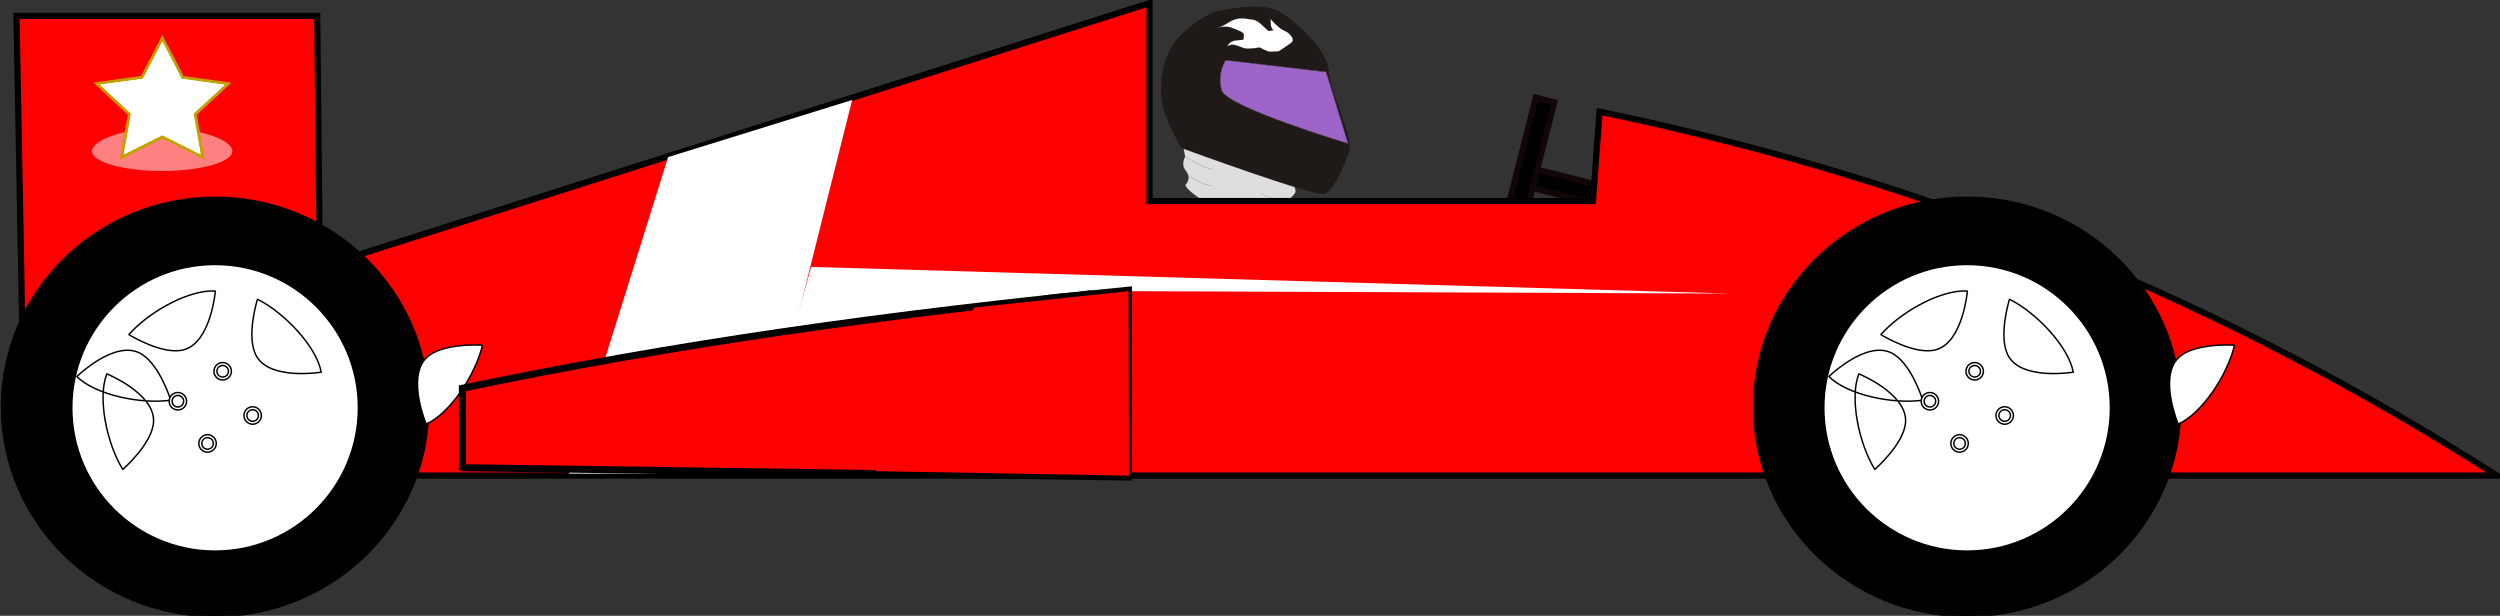 <?xml version="1.0" encoding="UTF-8"?>
<svg width="391.569" height="96.448" xmlns="http://www.w3.org/2000/svg" xmlns:svg="http://www.w3.org/2000/svg" xmlns:xlink="http://www.w3.org/1999/xlink">
 <rect width="100%" height="100%" fill="#333333" stroke="none"/>
 <defs>
  <linearGradient id="linearGradient3203">
   <stop stop-color="#ffffff" offset="0" id="stop3205"/>
   <stop stop-color="#ffffff" id="stop4205" offset="0.646"/>
   <stop stop-color="#7d7d7d" offset="0.764" id="stop4207"/>
   <stop stop-color="#ffffff" id="stop4209" offset="0.882"/>
   <stop stop-color="#ffffff" offset="1" id="stop3207"/>
  </linearGradient>
  <linearGradient id="linearGradient5272">
   <stop stop-color="#ffffff" offset="0" id="stop5280"/>
   <stop stop-color="#000000" id="stop5282" offset="1"/>
  </linearGradient>
  <linearGradient id="linearGradient5272-4">
   <stop stop-color="#ffffff" offset="0" id="stop5280-4"/>
   <stop stop-color="#000000" id="stop5282-3" offset="1"/>
  </linearGradient>
  <linearGradient id="linearGradient3203-0">
   <stop stop-color="#ffffff" offset="0" id="stop3205-2"/>
   <stop stop-color="#ffffff" id="stop4205-8" offset="0.646"/>
   <stop stop-color="#7d7d7d" offset="0.764" id="stop4207-8"/>
   <stop stop-color="#ffffff" id="stop4209-4" offset="0.882"/>
   <stop stop-color="#ffffff" offset="1" id="stop3207-2"/>
  </linearGradient>
  <radialGradient id="id7" gradientUnits="userSpaceOnUse" cx="144.417" cy="107.34" r="6.75" fx="144.417" fy="107.34">
   <stop stop-color="white" offset="0" id="stop48"/>
   <stop stop-color="#1F1A17" offset="1" id="stop50"/>
  </radialGradient>
  <linearGradient id="id6" gradientUnits="userSpaceOnUse" x1="104.72" y1="106.003" x2="126.353" y2="81.486">
   <stop stop-color="#6F448A" offset="0" id="stop43"/>
   <stop stop-color="white" offset="1" id="stop45"/>
  </linearGradient>
  <linearGradient id="id5" gradientUnits="userSpaceOnUse" x1="96.646" y1="127.663" x2="162.946" y2="127.663">
   <stop stop-color="#9F64C8" offset="0" id="stop24"/>
   <stop stop-color="#1F1A17" offset="0.012" id="stop26"/>
   <stop stop-color="#1F1A17" offset="0.161" id="stop28"/>
   <stop stop-color="#1F1A17" offset="0.29" id="stop30"/>
   <stop stop-color="white" offset="0.451" id="stop32"/>
   <stop stop-color="#1F1A17" offset="0.702" id="stop34"/>
   <stop stop-color="white" offset="0.871" id="stop36"/>
   <stop stop-color="#1F1A17" offset="0.988" id="stop38"/>
   <stop stop-color="#956DC4" offset="1" id="stop40"/>
  </linearGradient>
  <clipPath id="id4">
   <path d="m81.902,164.249l12.489,0l0,6.097l-12.489,0l0,-6.097z" id="path21"/>
  </clipPath>
  <clipPath id="id3">
   <path d="m118.885,173.932l13.623,0l0,4.555l-13.623,0l0,-4.555z" id="path18"/>
  </clipPath>
  <clipPath id="id2">
   <path d="m80.271,154.674l14.767,0l0,7.727l-14.767,0l0,-7.727z" id="path15"/>
  </clipPath>
  <clipPath id="id1">
   <path d="m63.654,72.81l76.89,-4.114l0,108.663l-76.89,4.114l0,-108.663l0,0z" id="path12"/>
  </clipPath>
  <clipPath id="id0">
   <path d="m75.131,140.793l64.037,0l0,55.402l-64.037,0l0,-55.402l0,0z" id="path9"/>
  </clipPath>
  <style type="text/css">.str0 {stroke:#1F1A17;stroke-width:0.076}
    .str1 {stroke:#4D4948;stroke-width:0.25}
    .fil4 {fill:none}
    .fil0 {fill:#DEDEDD}
    .fil2 {fill:url(#id5)}
    .fil3 {fill:url(#id6)}
    .fil1 {fill:url(#id7)}</style>
  <radialGradient r="6.75" fy="107.34" fx="144.417" cy="107.34" cx="144.417" gradientTransform="translate(-9.634,-11.117)" gradientUnits="userSpaceOnUse" id="radialGradient4289" xlink:href="#id7"/>
  <linearGradient y2="0.5" x2="1" y1="0.5" x1="-0.033" id="linearGradient4291" xlink:href="#id5"/>
  <linearGradient y2="-0.241" x2="0.766" y1="1.214" x1="0.192" id="linearGradient4293" xlink:href="#id6"/>
  <radialGradient r="74.169" fy="138.29" fx="137.325" cy="138.29" cx="137.325" gradientTransform="matrix(1.108,1.0010873e-7,-3.2346421e-8,1.108,-14.827,-14.931)" gradientUnits="userSpaceOnUse" id="radialGradient4295" xlink:href="#linearGradient5272"/>
  <radialGradient r="48.778" fy="137.932" fx="138.041" cy="137.932" cx="138.041" gradientUnits="userSpaceOnUse" id="radialGradient4297" xlink:href="#linearGradient3203"/>
  <radialGradient r="74.169" fy="138.29" fx="137.325" cy="138.29" cx="137.325" gradientTransform="matrix(1.108,1.0010873e-7,-3.2346421e-8,1.108,-14.827,-14.931)" gradientUnits="userSpaceOnUse" id="radialGradient4299" xlink:href="#linearGradient5272-4"/>
  <radialGradient r="48.778" fy="137.932" fx="138.041" cy="137.932" cx="138.041" gradientUnits="userSpaceOnUse" id="radialGradient4301" xlink:href="#linearGradient3203-0"/>
 </defs>
 <g>
  <title>Layer 1</title>
  <g id="layer1">
   <g id="g4223">
    <g fill-rule="evenodd" id="g3290" transform="matrix(1.432,0,0,1.432,160.526,476.702) ">
     <g transform="matrix(0.217,0,0,0.217,123.642,-96.915) " id="g2012">
      <path fill="#dededd" stroke="#1f1a17" stroke-width="0.076" id="path58" d="m-484.889,-1019.377c0,0 -5.097,0.319 -5.097,3.822c0,3.504 0.956,7.008 0.956,7.008c0,0 -2.23,3.822 0,6.689c2.23,2.867 2.23,5.097 0.319,7.326c-1.911,2.23 16.882,13.697 16.882,13.697c0,0 27.394,9.556 33.765,9.556c6.371,0 1.274,-7.963 1.274,-7.963l-0.956,-6.689c0,0 4.46,-3.504 4.46,-5.097c0,-1.593 -1.911,-5.097 -1.911,-5.097l-6.689,-6.052l-43.002,-17.201l0,0z" class="fil0 str0"/>
      <path fill="url(#radialGradient4289)" stroke="#1f1a17" stroke-width="0.076" id="path64" d="m-490.881,-1012.877c0,0 -8.067,-13.445 -9.681,-22.588c-1.613,-9.143 0,-22.05 5.916,-30.117c5.916,-8.067 17.747,-15.596 21.512,-16.134c3.765,-0.538 22.588,-5.378 32.268,0.538c9.68,5.916 24.201,20.436 24.201,29.579c0,9.143 12.907,33.882 10.218,40.873c-2.689,6.991 -7.529,19.361 -12.369,20.974c-4.84,1.613 -72.065,-23.125 -72.065,-23.125l0,0z" class="fil1 str0"/>
      <path fill="url(#linearGradient4291)" stroke="#4d4948" stroke-width="0.25" id="path66" d="m-417.964,-1051.184l-50.648,-5.912c0,0 -4.568,6.987 -1.881,15.316c2.687,8.33 63.613,26.687 63.613,26.687l-11.083,-36.092l0,0z" class="fil2 str1"/>
      <path fill="url(#linearGradient4293)" stroke="#1f1a17" stroke-width="0.076" id="path68" d="m-441.745,-1061.628c0,0 2.549,-1.744 4.964,-3.354c2.415,-1.61 2.817,-2.281 0.939,-4.696c-1.878,-2.415 -3.086,-1.61 -6.172,-4.293c-3.086,-2.683 -3.891,-4.025 -3.891,-4.025c0,0 -0.268,4.83 1.073,5.367c1.342,0.537 -2.147,0.805 -2.147,0.805l-3.488,-3.22c0,0 -2.013,-2.281 -4.696,-2.549c-2.683,-0.268 -5.098,-1.073 -8.184,-0.268c-3.086,0.805 -4.293,2.415 -7.782,3.891c-3.488,1.476 1.342,-0.939 5.232,0.403c3.891,1.342 6.306,2.549 6.44,3.354c0.134,0.805 -0.268,2.817 -0.268,2.817c0,0 -1.61,0 -4.293,0.403c-2.683,0.403 -3.891,2.952 -3.891,2.952c0,0 1.744,-1.208 3.623,-0.805c1.878,0.403 3.354,1.208 5.232,1.744c1.878,0.537 7.647,-0.403 7.647,-0.403c0,0 3.757,2.147 5.367,2.147c1.61,0 4.293,-0.268 4.293,-0.268l0,0z" class="fil3 str0"/>
      <path fill="none" stroke="#1f1a17" stroke-width="0.076" id="path74" d="m-489.031,-1008.547c0,0 7.154,4.639 13.728,6.652" class="fil4 str0"/>
      <path fill="none" stroke="#1f1a17" stroke-width="0.076" id="path80" d="m-437.746,-985.931c0,0 -8.309,-1.475 -13.005,-3.89" class="fil4 str0"/>
      <path fill="none" stroke="#1f1a17" stroke-width="0.076" id="path86" d="m-487.503,-999.081c0,0 5.089,4.162 11.663,5.235" class="fil4 str0"/>
     </g>
    </g>
    <g id="g3310">
     <rect fill="#000000" stroke="#120606" stroke-width="0.931" stroke-miterlimit="4" stroke-dashoffset="0" id="rect3365-7" width="3" height="24.293" x="-33.525" y="-262.538" transform="matrix(-0.246,0.969,-0.969,-0.246,0,0) "/>
     <rect fill="#000000" stroke="#120606" stroke-width="0.931" stroke-miterlimit="4" stroke-dashoffset="0" id="rect3365" width="3" height="24.293" x="236.971" y="-44.396" transform="matrix(0.969,0.246,-0.246,0.969,0,0) "/>
     <path fill="#ff0000" stroke="#000000" stroke-width="0.971px" id="path2985" d="m58.157,74.486l332.926,0c-42.208,-26.963 -87.712,-45.983 -140.55,-57l-1.033,14l-69.451,0l0,-31l-129.952,41.343l-0.414,-39.343l-47.1,0l1,54l54.574,18z"/>
     <g transform="matrix(0.465,0,0,0.465,448.833,389.4) " id="g3058">
      <g id="layer1-0"/>
      <g display="inline" id="layer2">
       <g id="g2320">
        <g id="g6281">
         <path fill="url(#radialGradient4295)" fill-rule="nonzero" stroke="#000000" stroke-linejoin="round" stroke-miterlimit="4" id="path2230" d="m-230.953,-700.361c0,38.854 -32.095,70.351 -71.685,70.351c-39.591,0 -71.685,-31.497 -71.685,-70.351c0,-38.854 32.095,-70.351 71.685,-70.351c39.591,0 71.685,31.497 71.685,70.351z"/>
         <path fill="url(#radialGradient4297)" fill-rule="nonzero" stroke="#000000" stroke-linejoin="round" stroke-miterlimit="4" id="path3211" d="m-254.36,-700.051c0,26.663 -21.615,48.278 -48.278,48.278c-26.663,0 -48.278,-21.615 -48.278,-48.278c0,-26.663 21.615,-48.278 48.278,-48.278c26.663,0 48.278,21.615 48.278,48.278z"/>
        </g>
        <path fill="#ffffff" fill-rule="nonzero" stroke="#000000" stroke-width="0.5" stroke-linejoin="round" stroke-miterlimit="4" id="path4211" d="m-302.641,-748.341c-26.65,0 -48.281,21.632 -48.281,48.281c0,26.65 21.632,48.281 48.281,48.281c26.65,0 48.281,-21.632 48.281,-48.281c0,-26.65 -21.632,-48.281 -48.281,-48.281zm-1.594,8.938c0.586,-0.024 1.137,-0.007 1.688,0.031c-0,0 -1.464,16.93 -10.344,19.688c-7.172,2.227 -18.781,-5.031 -18.781,-5.031c6.206,-7.146 18.65,-14.329 27.438,-14.688zm15.875,2.781c9.032,4.51 19.874,15.881 21.469,24.562c-0,0 -16.771,2.787 -21.656,-5.125c-3.945,-6.39 0.188,-19.438 0.188,-19.438zm-50.75,25.125c0,0 15.75,6.421 15.75,15.719c0,7.51 -10.375,16.469 -10.375,16.469c-5.316,-8.583 -8.579,-23.962 -5.375,-32.187zm124.312,-9.719c1.363,0.011 2.219,0.094 2.219,0.094c-2.307,9.829 -10.888,23.009 -18.969,26.562c0,-0 -6.573,-15.673 0,-22.25c3.981,-3.984 12.661,-4.44 16.75,-4.406l0,0zm-117.906,1.781c1.45,-0.073 2.888,0.137 4.219,0.719c6.881,3.009 10.906,16.094 10.906,16.094c-9.994,1.432 -25.372,-1.738 -31.625,-7.969c0,0 8.668,-8.448 16.5,-8.844z"/>
        <g id="g7280">
         <path fill="#ffffff" fill-rule="nonzero" stroke="#000000" stroke-width="0.5" stroke-linejoin="round" stroke-miterlimit="4" id="path7276" d="m-297.144,-712.365c0,1.624 -1.317,2.941 -2.941,2.941c-1.624,0 -2.941,-1.317 -2.941,-2.941c0,-1.624 1.317,-2.941 2.941,-2.941c1.624,0 2.941,1.317 2.941,2.941z"/>
         <path fill="#ffffff" fill-rule="nonzero" stroke="#000000" stroke-width="0.5" stroke-linejoin="round" stroke-miterlimit="4" id="path7278" d="m-298.138,-712.365c0,1.075 -0.872,1.947 -1.947,1.947c-1.075,0 -1.947,-0.872 -1.947,-1.947c0,-1.075 0.872,-1.947 1.947,-1.947c1.075,0 1.947,0.872 1.947,1.947z"/>
        </g>
        <g display="inline" id="g7292">
         <path fill="#ffffff" fill-rule="nonzero" stroke="#000000" stroke-width="0.5" stroke-linejoin="round" stroke-miterlimit="4" id="path7294" d="m-287.048,-697.466c0,1.624 -1.317,2.941 -2.941,2.941c-1.624,0 -2.941,-1.317 -2.941,-2.941c0,-1.624 1.317,-2.941 2.941,-2.941c1.624,0 2.941,1.317 2.941,2.941z"/>
         <path fill="#ffffff" fill-rule="nonzero" stroke="#000000" stroke-width="0.5" stroke-linejoin="round" stroke-miterlimit="4" id="path7296" d="m-288.042,-697.466c0,1.075 -0.872,1.947 -1.947,1.947c-1.075,0 -1.947,-0.872 -1.947,-1.947c0,-1.075 0.872,-1.947 1.947,-1.947c1.075,0 1.947,0.872 1.947,1.947z"/>
        </g>
        <g display="inline" id="g7298">
         <path fill="#ffffff" fill-rule="nonzero" stroke="#000000" stroke-width="0.5" stroke-linejoin="round" stroke-miterlimit="4" id="path7300" d="m-302.242,-688.056c0,1.624 -1.317,2.941 -2.941,2.941c-1.624,0 -2.941,-1.317 -2.941,-2.941c0,-1.624 1.317,-2.941 2.941,-2.941c1.624,0 2.941,1.317 2.941,2.941z"/>
         <path fill="#ffffff" fill-rule="nonzero" stroke="#000000" stroke-width="0.5" stroke-linejoin="round" stroke-miterlimit="4" id="path7302" d="m-303.235,-688.056c0,1.075 -0.872,1.947 -1.947,1.947c-1.075,0 -1.947,-0.872 -1.947,-1.947c0,-1.075 0.872,-1.947 1.947,-1.947c1.075,0 1.947,0.872 1.947,1.947z"/>
        </g>
        <g display="inline" id="g7304">
         <path fill="#ffffff" fill-rule="nonzero" stroke="#000000" stroke-width="0.5" stroke-linejoin="round" stroke-miterlimit="4" id="path7306" d="m-312.24,-702.269c0,1.624 -1.317,2.941 -2.941,2.941c-1.624,0 -2.941,-1.317 -2.941,-2.941c0,-1.624 1.317,-2.941 2.941,-2.941c1.624,0 2.941,1.317 2.941,2.941z"/>
         <path fill="#ffffff" fill-rule="nonzero" stroke="#000000" stroke-width="0.5" stroke-linejoin="round" stroke-miterlimit="4" id="path7308" d="m-313.233,-702.269c0,1.075 -0.872,1.947 -1.947,1.947c-1.075,0 -1.947,-0.872 -1.947,-1.947c0,-1.075 0.872,-1.947 1.947,-1.947c1.075,0 1.947,0.872 1.947,1.947z"/>
        </g>
       </g>
      </g>
     </g>
     <g transform="matrix(0.465,0,0,0.465,174.417,389.4) " id="g3058-1">
      <g id="layer1-0-6"/>
      <g display="inline" id="layer2-2">
       <g id="g2320-8">
        <g id="g6281-5">
         <path fill="url(#radialGradient4299)" fill-rule="nonzero" stroke="#000000" stroke-linejoin="round" stroke-miterlimit="4" id="path2230-1" d="m-230.953,-700.361c0,38.854 -32.095,70.351 -71.685,70.351c-39.591,0 -71.685,-31.497 -71.685,-70.351c0,-38.854 32.095,-70.351 71.685,-70.351c39.591,0 71.685,31.497 71.685,70.351z"/>
         <path fill="url(#radialGradient4301)" fill-rule="nonzero" stroke="#000000" stroke-linejoin="round" stroke-miterlimit="4" id="path3211-1" d="m-254.36,-700.051c0,26.663 -21.615,48.278 -48.278,48.278c-26.663,0 -48.278,-21.615 -48.278,-48.278c0,-26.663 21.615,-48.278 48.278,-48.278c26.663,0 48.278,21.615 48.278,48.278z"/>
        </g>
        <path fill="#ffffff" fill-rule="nonzero" stroke="#000000" stroke-width="0.5" stroke-linejoin="round" stroke-miterlimit="4" id="path4211-7" d="m-302.641,-748.341c-26.65,0 -48.281,21.632 -48.281,48.281c0,26.65 21.632,48.281 48.281,48.281c26.65,0 48.281,-21.632 48.281,-48.281c0,-26.65 -21.632,-48.281 -48.281,-48.281zm-1.594,8.938c0.586,-0.024 1.137,-0.007 1.688,0.031c-0,0 -1.464,16.93 -10.344,19.688c-7.172,2.227 -18.781,-5.031 -18.781,-5.031c6.206,-7.146 18.65,-14.329 27.438,-14.688zm15.875,2.781c9.032,4.51 19.874,15.881 21.469,24.562c-0,0 -16.771,2.787 -21.656,-5.125c-3.945,-6.39 0.188,-19.438 0.188,-19.438zm-50.75,25.125c0,0 15.75,6.421 15.75,15.719c0,7.51 -10.375,16.469 -10.375,16.469c-5.316,-8.583 -8.579,-23.962 -5.375,-32.187zm124.312,-9.719c1.363,0.011 2.219,0.094 2.219,0.094c-2.307,9.829 -10.888,23.009 -18.969,26.562c0,-0 -6.573,-15.673 0,-22.25c3.981,-3.984 12.661,-4.44 16.75,-4.406l0,0zm-117.906,1.781c1.45,-0.073 2.888,0.137 4.219,0.719c6.881,3.009 10.906,16.094 10.906,16.094c-9.994,1.432 -25.372,-1.738 -31.625,-7.969c0,0 8.668,-8.448 16.5,-8.844z"/>
        <g id="g7280-5">
         <path fill="#ffffff" fill-rule="nonzero" stroke="#000000" stroke-width="0.5" stroke-linejoin="round" stroke-miterlimit="4" id="path7276-6" d="m-297.144,-712.365c0,1.624 -1.317,2.941 -2.941,2.941c-1.624,0 -2.941,-1.317 -2.941,-2.941c0,-1.624 1.317,-2.941 2.941,-2.941c1.624,0 2.941,1.317 2.941,2.941z"/>
         <path fill="#ffffff" fill-rule="nonzero" stroke="#000000" stroke-width="0.5" stroke-linejoin="round" stroke-miterlimit="4" id="path7278-9" d="m-298.138,-712.365c0,1.075 -0.872,1.947 -1.947,1.947c-1.075,0 -1.947,-0.872 -1.947,-1.947c0,-1.075 0.872,-1.947 1.947,-1.947c1.075,0 1.947,0.872 1.947,1.947z"/>
        </g>
        <g display="inline" id="g7292-4">
         <path fill="#ffffff" fill-rule="nonzero" stroke="#000000" stroke-width="0.5" stroke-linejoin="round" stroke-miterlimit="4" id="path7294-0" d="m-287.048,-697.466c0,1.624 -1.317,2.941 -2.941,2.941c-1.624,0 -2.941,-1.317 -2.941,-2.941c0,-1.624 1.317,-2.941 2.941,-2.941c1.624,0 2.941,1.317 2.941,2.941z"/>
         <path fill="#ffffff" fill-rule="nonzero" stroke="#000000" stroke-width="0.5" stroke-linejoin="round" stroke-miterlimit="4" id="path7296-2" d="m-288.042,-697.466c0,1.075 -0.872,1.947 -1.947,1.947c-1.075,0 -1.947,-0.872 -1.947,-1.947c0,-1.075 0.872,-1.947 1.947,-1.947c1.075,0 1.947,0.872 1.947,1.947z"/>
        </g>
        <g display="inline" id="g7298-3">
         <path fill="#ffffff" fill-rule="nonzero" stroke="#000000" stroke-width="0.5" stroke-linejoin="round" stroke-miterlimit="4" id="path7300-6" d="m-302.242,-688.056c0,1.624 -1.317,2.941 -2.941,2.941c-1.624,0 -2.941,-1.317 -2.941,-2.941c0,-1.624 1.317,-2.941 2.941,-2.941c1.624,0 2.941,1.317 2.941,2.941z"/>
         <path fill="#ffffff" fill-rule="nonzero" stroke="#000000" stroke-width="0.5" stroke-linejoin="round" stroke-miterlimit="4" id="path7302-2" d="m-303.235,-688.056c0,1.075 -0.872,1.947 -1.947,1.947c-1.075,0 -1.947,-0.872 -1.947,-1.947c0,-1.075 0.872,-1.947 1.947,-1.947c1.075,0 1.947,0.872 1.947,1.947z"/>
        </g>
        <g display="inline" id="g7304-8">
         <path fill="#ffffff" fill-rule="nonzero" stroke="#000000" stroke-width="0.5" stroke-linejoin="round" stroke-miterlimit="4" id="path7306-3" d="m-312.24,-702.269c0,1.624 -1.317,2.941 -2.941,2.941c-1.624,0 -2.941,-1.317 -2.941,-2.941c0,-1.624 1.317,-2.941 2.941,-2.941c1.624,0 2.941,1.317 2.941,2.941z"/>
         <path fill="#ffffff" fill-rule="nonzero" stroke="#000000" stroke-width="0.5" stroke-linejoin="round" stroke-miterlimit="4" id="path7308-2" d="m-313.233,-702.269c0,1.075 -0.872,1.947 -1.947,1.947c-1.075,0 -1.947,-0.872 -1.947,-1.947c0,-1.075 0.872,-1.947 1.947,-1.947c1.075,0 1.947,0.872 1.947,1.947z"/>
        </g>
       </g>
      </g>
     </g>
     <path fill="#ffffff" d="m104.64,24.605l-15.513,49.576l29.656,0.043l14.685,-58.561l-28.827,8.942z" id="path4197"/>
     <path fill="#ffffff" d="m127.053,41.809l144.03,4.177l-94.293,-0.384l-52.457,5.884l2.72,-9.677z" id="path4212"/>
     <g id="g4218">
      <path fill="#ff0000" stroke="#000000" stroke-width="1.096px" id="path4193" d="m72.421,73.253l0,-12.438c16.792,-3.518 33.584,-6.43 50.376,-8.882c17.986,-2.627 35.972,-4.727 53.958,-6.483l0,29.266l-104.333,-1.463z"/>
      <path fill="#ff0000" stroke="#000000" stroke-width="0.982px" id="path4199" d="m162.882,46.986c-0.087,3.589 -0.174,18.191 -0.26,27.287l6.946,0.261l0.739,-28.506c-2.456,0.402 -7.861,0.496 -7.425,1.246"/>
      <path fill="#ff0000" id="path4201" d="m176.75,45.599l0.088,28.903l-39.686,-0.707l15.468,-25.633l24.13,-2.563z"/>
     </g>
    </g>
    <g id="g4187" transform="matrix(0.478,0,0,0.478,188.25,363.477) ">
     <path opacity="0.5" fill="#ffffff" id="s" d="m-317.69,-710.878c0,3.59 -10.297,6.5 -23,6.5c-12.703,0 -23,-2.91 -23,-6.5c0,-3.59 10.297,-7.5 23,-7.5c12.703,0 23,3.91 23,7.5z"/>
     <path fill="#ffffff" stroke="#c4a000" id="star" d="m-327.379,-708.878l-13.28,-6.674l-13.296,6.645l2.554,-14.102l-10.738,-10.001l14.859,-2.042l6.659,-12.826l6.629,12.84l14.854,2.074l-10.762,9.978l2.521,14.108z"/>
     <path opacity="0.8" fill="#ffffff" id="hl" d="m-346.958,-734.587l6.332,-12.204l6.306,12.208l14.071,1.967l-3.62,3.36c-16.438,-3.688 -9.455,7.22 -27.569,9.243l0.568,-3.18l-10.159,-9.466c0,0 14.071,-1.928 14.071,-1.928z"/>
     <path opacity="0.69" fill="#ffffff" stroke="#ffffff" id="ol" d="m-328.716,-710.665l-11.945,-6.003l-11.946,5.969l2.28,-12.67l-9.585,-8.938l13.278,-1.822l6.007,-11.57l5.982,11.577l13.278,1.857l-9.609,8.922l2.26,12.678z"/>
    </g>
   </g>
  </g>
 </g>
</svg>